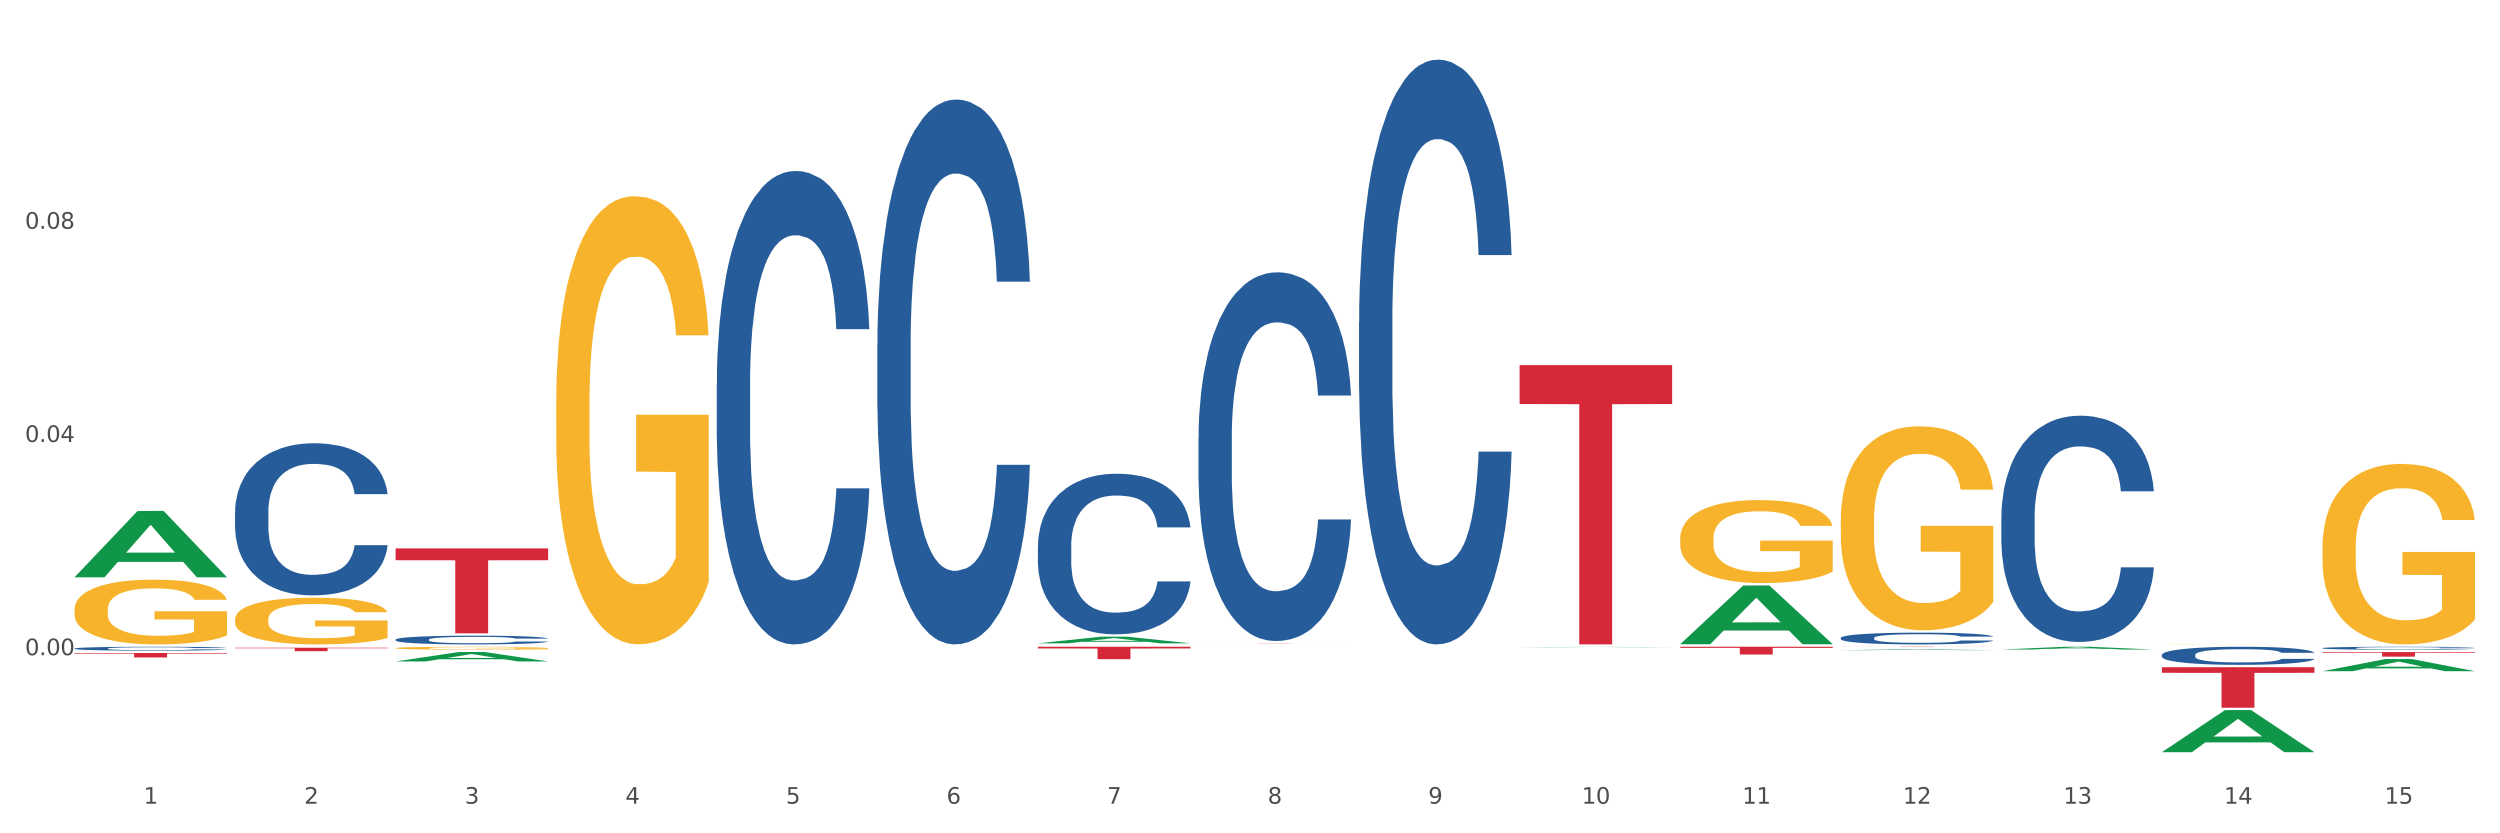 <?xml version="1.0" encoding="utf-8" standalone="no"?>
<!DOCTYPE svg PUBLIC "-//W3C//DTD SVG 1.1//EN"
  "http://www.w3.org/Graphics/SVG/1.1/DTD/svg11.dtd">
<svg xmlns:xlink="http://www.w3.org/1999/xlink" width="1080pt" height="360pt" viewBox="0 0 1080 360" xmlns="http://www.w3.org/2000/svg" version="1.1">
 <rect x="0" y="0" width="1080" height="360" fill="#333333" stroke="none"/>
 <defs>
  <style type="text/css">*{stroke-linejoin: round; stroke-linecap: butt}</style>
 </defs>
 <g id="figure_1">
  <g id="patch_1">
   <path d="M 0 360 
L 1080 360 
L 1080 0 
L 0 0 
z
" style="fill: #ffffff; stroke: #ffffff; stroke-linejoin: miter"/>
  </g>
  <g id="axes_1">
   <g id="matplotlib.axis_1">
    <g id="xtick_1">
     <g id="text_1">
      <!-- 1 -->
      <g style="fill: #4d4d4d" transform="translate(62.07 347.204) scale(0.096 -0.096)">
       <defs>
        <path id="DejaVuSans-31" d="M 794 531 
L 1825 531 
L 1825 4091 
L 703 3866 
L 703 4441 
L 1819 4666 
L 2450 4666 
L 2450 531 
L 3481 531 
L 3481 0 
L 794 0 
L 794 531 
z
" transform="scale(0.016)"/>
       </defs>
       <use xlink:href="#DejaVuSans-31"/>
      </g>
     </g>
    </g>
    <g id="xtick_2">
     <g id="text_2">
      <!-- 2 -->
      <g style="fill: #4d4d4d" transform="translate(131.436 347.204) scale(0.096 -0.096)">
       <defs>
        <path id="DejaVuSans-32" d="M 1228 531 
L 3431 531 
L 3431 0 
L 469 0 
L 469 531 
Q 828 903 1448 1529 
Q 2069 2156 2228 2338 
Q 2531 2678 2651 2914 
Q 2772 3150 2772 3378 
Q 2772 3750 2511 3984 
Q 2250 4219 1831 4219 
Q 1534 4219 1204 4116 
Q 875 4013 500 3803 
L 500 4441 
Q 881 4594 1212 4672 
Q 1544 4750 1819 4750 
Q 2544 4750 2975 4387 
Q 3406 4025 3406 3419 
Q 3406 3131 3298 2873 
Q 3191 2616 2906 2266 
Q 2828 2175 2409 1742 
Q 1991 1309 1228 531 
z
" transform="scale(0.016)"/>
       </defs>
       <use xlink:href="#DejaVuSans-32"/>
      </g>
     </g>
    </g>
    <g id="xtick_3">
     <g id="text_3">
      <!-- 3 -->
      <g style="fill: #4d4d4d" transform="translate(200.802 347.204) scale(0.096 -0.096)">
       <defs>
        <path id="DejaVuSans-33" d="M 2597 2516 
Q 3050 2419 3304 2112 
Q 3559 1806 3559 1356 
Q 3559 666 3084 287 
Q 2609 -91 1734 -91 
Q 1441 -91 1130 -33 
Q 819 25 488 141 
L 488 750 
Q 750 597 1062 519 
Q 1375 441 1716 441 
Q 2309 441 2620 675 
Q 2931 909 2931 1356 
Q 2931 1769 2642 2001 
Q 2353 2234 1838 2234 
L 1294 2234 
L 1294 2753 
L 1863 2753 
Q 2328 2753 2575 2939 
Q 2822 3125 2822 3475 
Q 2822 3834 2567 4026 
Q 2313 4219 1838 4219 
Q 1578 4219 1281 4162 
Q 984 4106 628 3988 
L 628 4550 
Q 988 4650 1302 4700 
Q 1616 4750 1894 4750 
Q 2613 4750 3031 4423 
Q 3450 4097 3450 3541 
Q 3450 3153 3228 2886 
Q 3006 2619 2597 2516 
z
" transform="scale(0.016)"/>
       </defs>
       <use xlink:href="#DejaVuSans-33"/>
      </g>
     </g>
    </g>
    <g id="xtick_4">
     <g id="text_4">
      <!-- 4 -->
      <g style="fill: #4d4d4d" transform="translate(270.169 347.204) scale(0.096 -0.096)">
       <defs>
        <path id="DejaVuSans-34" d="M 2419 4116 
L 825 1625 
L 2419 1625 
L 2419 4116 
z
M 2253 4666 
L 3047 4666 
L 3047 1625 
L 3713 1625 
L 3713 1100 
L 3047 1100 
L 3047 0 
L 2419 0 
L 2419 1100 
L 313 1100 
L 313 1709 
L 2253 4666 
z
" transform="scale(0.016)"/>
       </defs>
       <use xlink:href="#DejaVuSans-34"/>
      </g>
     </g>
    </g>
    <g id="xtick_5">
     <g id="text_5">
      <!-- 5 -->
      <g style="fill: #4d4d4d" transform="translate(339.535 347.204) scale(0.096 -0.096)">
       <defs>
        <path id="DejaVuSans-35" d="M 691 4666 
L 3169 4666 
L 3169 4134 
L 1269 4134 
L 1269 2991 
Q 1406 3038 1543 3061 
Q 1681 3084 1819 3084 
Q 2600 3084 3056 2656 
Q 3513 2228 3513 1497 
Q 3513 744 3044 326 
Q 2575 -91 1722 -91 
Q 1428 -91 1123 -41 
Q 819 9 494 109 
L 494 744 
Q 775 591 1075 516 
Q 1375 441 1709 441 
Q 2250 441 2565 725 
Q 2881 1009 2881 1497 
Q 2881 1984 2565 2268 
Q 2250 2553 1709 2553 
Q 1456 2553 1204 2497 
Q 953 2441 691 2322 
L 691 4666 
z
" transform="scale(0.016)"/>
       </defs>
       <use xlink:href="#DejaVuSans-35"/>
      </g>
     </g>
    </g>
    <g id="xtick_6">
     <g id="text_6">
      <!-- 6 -->
      <g style="fill: #4d4d4d" transform="translate(408.901 347.204) scale(0.096 -0.096)">
       <defs>
        <path id="DejaVuSans-36" d="M 2113 2584 
Q 1688 2584 1439 2293 
Q 1191 2003 1191 1497 
Q 1191 994 1439 701 
Q 1688 409 2113 409 
Q 2538 409 2786 701 
Q 3034 994 3034 1497 
Q 3034 2003 2786 2293 
Q 2538 2584 2113 2584 
z
M 3366 4563 
L 3366 3988 
Q 3128 4100 2886 4159 
Q 2644 4219 2406 4219 
Q 1781 4219 1451 3797 
Q 1122 3375 1075 2522 
Q 1259 2794 1537 2939 
Q 1816 3084 2150 3084 
Q 2853 3084 3261 2657 
Q 3669 2231 3669 1497 
Q 3669 778 3244 343 
Q 2819 -91 2113 -91 
Q 1303 -91 875 529 
Q 447 1150 447 2328 
Q 447 3434 972 4092 
Q 1497 4750 2381 4750 
Q 2619 4750 2861 4703 
Q 3103 4656 3366 4563 
z
" transform="scale(0.016)"/>
       </defs>
       <use xlink:href="#DejaVuSans-36"/>
      </g>
     </g>
    </g>
    <g id="xtick_7">
     <g id="text_7">
      <!-- 7 -->
      <g style="fill: #4d4d4d" transform="translate(478.267 347.204) scale(0.096 -0.096)">
       <defs>
        <path id="DejaVuSans-37" d="M 525 4666 
L 3525 4666 
L 3525 4397 
L 1831 0 
L 1172 0 
L 2766 4134 
L 525 4134 
L 525 4666 
z
" transform="scale(0.016)"/>
       </defs>
       <use xlink:href="#DejaVuSans-37"/>
      </g>
     </g>
    </g>
    <g id="xtick_8">
     <g id="text_8">
      <!-- 8 -->
      <g style="fill: #4d4d4d" transform="translate(547.634 347.204) scale(0.096 -0.096)">
       <defs>
        <path id="DejaVuSans-38" d="M 2034 2216 
Q 1584 2216 1326 1975 
Q 1069 1734 1069 1313 
Q 1069 891 1326 650 
Q 1584 409 2034 409 
Q 2484 409 2743 651 
Q 3003 894 3003 1313 
Q 3003 1734 2745 1975 
Q 2488 2216 2034 2216 
z
M 1403 2484 
Q 997 2584 770 2862 
Q 544 3141 544 3541 
Q 544 4100 942 4425 
Q 1341 4750 2034 4750 
Q 2731 4750 3128 4425 
Q 3525 4100 3525 3541 
Q 3525 3141 3298 2862 
Q 3072 2584 2669 2484 
Q 3125 2378 3379 2068 
Q 3634 1759 3634 1313 
Q 3634 634 3220 271 
Q 2806 -91 2034 -91 
Q 1263 -91 848 271 
Q 434 634 434 1313 
Q 434 1759 690 2068 
Q 947 2378 1403 2484 
z
M 1172 3481 
Q 1172 3119 1398 2916 
Q 1625 2713 2034 2713 
Q 2441 2713 2670 2916 
Q 2900 3119 2900 3481 
Q 2900 3844 2670 4047 
Q 2441 4250 2034 4250 
Q 1625 4250 1398 4047 
Q 1172 3844 1172 3481 
z
" transform="scale(0.016)"/>
       </defs>
       <use xlink:href="#DejaVuSans-38"/>
      </g>
     </g>
    </g>
    <g id="xtick_9">
     <g id="text_9">
      <!-- 9 -->
      <g style="fill: #4d4d4d" transform="translate(617 347.204) scale(0.096 -0.096)">
       <defs>
        <path id="DejaVuSans-39" d="M 703 97 
L 703 672 
Q 941 559 1184 500 
Q 1428 441 1663 441 
Q 2288 441 2617 861 
Q 2947 1281 2994 2138 
Q 2813 1869 2534 1725 
Q 2256 1581 1919 1581 
Q 1219 1581 811 2004 
Q 403 2428 403 3163 
Q 403 3881 828 4315 
Q 1253 4750 1959 4750 
Q 2769 4750 3195 4129 
Q 3622 3509 3622 2328 
Q 3622 1225 3098 567 
Q 2575 -91 1691 -91 
Q 1453 -91 1209 -44 
Q 966 3 703 97 
z
M 1959 2075 
Q 2384 2075 2632 2365 
Q 2881 2656 2881 3163 
Q 2881 3666 2632 3958 
Q 2384 4250 1959 4250 
Q 1534 4250 1286 3958 
Q 1038 3666 1038 3163 
Q 1038 2656 1286 2365 
Q 1534 2075 1959 2075 
z
" transform="scale(0.016)"/>
       </defs>
       <use xlink:href="#DejaVuSans-39"/>
      </g>
     </g>
    </g>
    <g id="xtick_10">
     <g id="text_10">
      <!-- 10 -->
      <g style="fill: #4d4d4d" transform="translate(683.312 347.204) scale(0.096 -0.096)">
       <defs>
        <path id="DejaVuSans-30" d="M 2034 4250 
Q 1547 4250 1301 3770 
Q 1056 3291 1056 2328 
Q 1056 1369 1301 889 
Q 1547 409 2034 409 
Q 2525 409 2770 889 
Q 3016 1369 3016 2328 
Q 3016 3291 2770 3770 
Q 2525 4250 2034 4250 
z
M 2034 4750 
Q 2819 4750 3233 4129 
Q 3647 3509 3647 2328 
Q 3647 1150 3233 529 
Q 2819 -91 2034 -91 
Q 1250 -91 836 529 
Q 422 1150 422 2328 
Q 422 3509 836 4129 
Q 1250 4750 2034 4750 
z
" transform="scale(0.016)"/>
       </defs>
       <use xlink:href="#DejaVuSans-31"/>
       <use xlink:href="#DejaVuSans-30" transform="translate(63.623 0)"/>
      </g>
     </g>
    </g>
    <g id="xtick_11">
     <g id="text_11">
      <!-- 11 -->
      <g style="fill: #4d4d4d" transform="translate(752.678 347.204) scale(0.096 -0.096)">
       <use xlink:href="#DejaVuSans-31"/>
       <use xlink:href="#DejaVuSans-31" transform="translate(63.623 0)"/>
      </g>
     </g>
    </g>
    <g id="xtick_12">
     <g id="text_12">
      <!-- 12 -->
      <g style="fill: #4d4d4d" transform="translate(822.044 347.204) scale(0.096 -0.096)">
       <use xlink:href="#DejaVuSans-31"/>
       <use xlink:href="#DejaVuSans-32" transform="translate(63.623 0)"/>
      </g>
     </g>
    </g>
    <g id="xtick_13">
     <g id="text_13">
      <!-- 13 -->
      <g style="fill: #4d4d4d" transform="translate(891.411 347.204) scale(0.096 -0.096)">
       <use xlink:href="#DejaVuSans-31"/>
       <use xlink:href="#DejaVuSans-33" transform="translate(63.623 0)"/>
      </g>
     </g>
    </g>
    <g id="xtick_14">
     <g id="text_14">
      <!-- 14 -->
      <g style="fill: #4d4d4d" transform="translate(960.777 347.204) scale(0.096 -0.096)">
       <use xlink:href="#DejaVuSans-31"/>
       <use xlink:href="#DejaVuSans-34" transform="translate(63.623 0)"/>
      </g>
     </g>
    </g>
    <g id="xtick_15">
     <g id="text_15">
      <!-- 15 -->
      <g style="fill: #4d4d4d" transform="translate(1030.143 347.204) scale(0.096 -0.096)">
       <use xlink:href="#DejaVuSans-31"/>
       <use xlink:href="#DejaVuSans-35" transform="translate(63.623 0)"/>
      </g>
     </g>
    </g>
    <g id="xtick_16"/>
    <g id="xtick_17"/>
    <g id="xtick_18"/>
    <g id="xtick_19"/>
    <g id="xtick_20"/>
    <g id="xtick_21"/>
    <g id="xtick_22"/>
    <g id="xtick_23"/>
    <g id="xtick_24"/>
    <g id="xtick_25"/>
    <g id="xtick_26"/>
    <g id="xtick_27"/>
    <g id="xtick_28"/>
    <g id="xtick_29"/>
   </g>
   <g id="matplotlib.axis_2">
    <g id="ytick_1">
     <g id="text_16">
      <!-- 0.00 -->
      <g style="fill: #4d4d4d" transform="translate(10.8 283.048) scale(0.096 -0.096)">
       <defs>
        <path id="DejaVuSans-2e" d="M 684 794 
L 1344 794 
L 1344 0 
L 684 0 
L 684 794 
z
" transform="scale(0.016)"/>
       </defs>
       <use xlink:href="#DejaVuSans-30"/>
       <use xlink:href="#DejaVuSans-2e" transform="translate(63.623 0)"/>
       <use xlink:href="#DejaVuSans-30" transform="translate(95.41 0)"/>
       <use xlink:href="#DejaVuSans-30" transform="translate(159.033 0)"/>
      </g>
     </g>
    </g>
    <g id="ytick_2">
     <g id="text_17">
      <!-- 0.04 -->
      <g style="fill: #4d4d4d" transform="translate(10.8 190.932) scale(0.096 -0.096)">
       <use xlink:href="#DejaVuSans-30"/>
       <use xlink:href="#DejaVuSans-2e" transform="translate(63.623 0)"/>
       <use xlink:href="#DejaVuSans-30" transform="translate(95.41 0)"/>
       <use xlink:href="#DejaVuSans-34" transform="translate(159.033 0)"/>
      </g>
     </g>
    </g>
    <g id="ytick_3">
     <g id="text_18">
      <!-- 0.08 -->
      <g style="fill: #4d4d4d" transform="translate(10.8 98.816) scale(0.096 -0.096)">
       <use xlink:href="#DejaVuSans-30"/>
       <use xlink:href="#DejaVuSans-2e" transform="translate(63.623 0)"/>
       <use xlink:href="#DejaVuSans-30" transform="translate(95.41 0)"/>
       <use xlink:href="#DejaVuSans-38" transform="translate(159.033 0)"/>
      </g>
     </g>
    </g>
    <g id="ytick_4"/>
    <g id="ytick_5"/>
    <g id="ytick_6"/>
    <g id="ytick_7"/>
   </g>
   <g id="PolyCollection_1">
    <path d="M 32.175 249.348 
L 32.243 249.321 
L 59.417 220.751 
L 70.695 220.724 
L 98.073 249.402 
L 85.029 249.402 
L 79.119 242.724 
L 51.061 242.724 
L 50.857 242.832 
L 45.151 249.402 
L 32.175 249.402 
L 32.175 249.348 
L 54.594 238.739 
L 75.586 238.712 
L 65.192 226.837 
L 65.056 226.783 
L 64.92 226.864 
L 54.526 238.712 
L 54.594 238.739 
L 32.175 249.348 
z
" clip-path="url(#p4ac1ede72f)" style="fill: #109648"/>
    <path d="M 795.203 279.401 
L 861.101 279.401 
L 861.101 279.418 
L 835.179 279.418 
L 835.179 279.522 
L 820.969 279.522 
L 820.969 279.418 
L 795.203 279.418 
L 795.203 279.401 
L 795.203 279.401 
z
" clip-path="url(#p4ac1ede72f)" style="fill: #d62839"/>
    <path d="M 725.837 279.401 
L 791.735 279.401 
L 791.735 279.869 
L 765.813 279.872 
L 765.813 282.767 
L 751.603 282.767 
L 751.603 279.872 
L 725.837 279.869 
L 725.837 279.404 
L 725.837 279.401 
z
" clip-path="url(#p4ac1ede72f)" style="fill: #d62839"/>
    <path d="M 656.471 157.748 
L 722.369 157.748 
L 722.369 174.513 
L 696.447 174.626 
L 696.447 278.386 
L 682.237 278.386 
L 682.237 174.626 
L 656.471 174.513 
L 656.471 157.862 
L 656.471 157.748 
z
" clip-path="url(#p4ac1ede72f)" style="fill: #d62839"/>
    <path d="M 517.739 277.945 
L 583.636 277.945 
L 583.636 277.955 
L 557.715 277.955 
L 557.715 278.02 
L 543.504 278.02 
L 543.504 277.955 
L 517.739 277.955 
L 517.739 277.945 
L 517.739 277.945 
z
" clip-path="url(#p4ac1ede72f)" style="fill: #d62839"/>
    <path d="M 448.372 279.401 
L 514.27 279.401 
L 514.27 280.149 
L 488.348 280.154 
L 488.348 284.783 
L 474.138 284.783 
L 474.138 280.154 
L 448.372 280.149 
L 448.372 279.406 
L 448.372 279.401 
z
" clip-path="url(#p4ac1ede72f)" style="fill: #d62839"/>
    <path d="M 170.907 236.921 
L 236.805 236.921 
L 236.805 242.018 
L 210.883 242.052 
L 210.883 273.595 
L 196.673 273.595 
L 196.673 242.052 
L 170.907 242.018 
L 170.907 236.956 
L 170.907 236.921 
z
" clip-path="url(#p4ac1ede72f)" style="fill: #d62839"/>
    <path d="M 101.541 279.834 
L 167.439 279.834 
L 167.439 280.038 
L 141.517 280.04 
L 141.517 281.307 
L 127.307 281.307 
L 127.307 280.04 
L 101.541 280.038 
L 101.541 279.835 
L 101.541 279.834 
z
" clip-path="url(#p4ac1ede72f)" style="fill: #d62839"/>
    <path d="M 32.175 282.1 
L 98.073 282.1 
L 98.073 282.366 
L 72.151 282.367 
L 72.151 284.011 
L 57.941 284.011 
L 57.941 282.367 
L 32.175 282.366 
L 32.175 282.102 
L 32.175 282.1 
z
" clip-path="url(#p4ac1ede72f)" style="fill: #d62839"/>
    <path d="M 32.175 280.158 
L 32.253 280.156 
L 32.253 280.113 
L 32.487 280.055 
L 33.343 279.947 
L 34.434 279.866 
L 36.303 279.77 
L 37.316 279.73 
L 38.64 279.686 
L 41.366 279.613 
L 44.482 279.552 
L 46.663 279.518 
L 48.299 279.496 
L 51.96 279.458 
L 54.063 279.441 
L 56.244 279.427 
L 58.114 279.418 
L 61.229 279.407 
L 63.722 279.402 
L 66.604 279.401 
L 69.019 279.402 
L 72.212 279.409 
L 76.886 279.427 
L 78.677 279.438 
L 81.092 279.456 
L 83.585 279.481 
L 85.61 279.506 
L 87.947 279.541 
L 90.361 279.587 
L 92.698 279.646 
L 94.334 279.699 
L 95.658 279.756 
L 96.827 279.826 
L 97.683 279.901 
L 98.073 279.964 
L 83.818 279.964 
L 83.429 279.907 
L 82.65 279.846 
L 81.871 279.804 
L 81.014 279.77 
L 79.69 279.732 
L 78.522 279.707 
L 76.574 279.678 
L 74.783 279.659 
L 73.303 279.649 
L 71.511 279.639 
L 67.694 279.63 
L 64.968 279.63 
L 63.255 279.633 
L 61.151 279.641 
L 59.36 279.652 
L 57.257 279.67 
L 55.621 279.69 
L 53.985 279.716 
L 53.05 279.735 
L 51.648 279.769 
L 50.714 279.796 
L 49.467 279.844 
L 48.766 279.878 
L 47.52 279.966 
L 46.975 280.03 
L 46.741 280.075 
L 46.585 280.124 
L 46.585 280.364 
L 47.053 280.472 
L 47.442 280.518 
L 48.065 280.57 
L 49.234 280.638 
L 50.947 280.704 
L 52.739 280.752 
L 54.219 280.781 
L 55.621 280.802 
L 57.023 280.819 
L 58.737 280.835 
L 60.139 280.844 
L 62.242 280.853 
L 64.734 280.858 
L 66.682 280.858 
L 70.654 280.85 
L 72.446 280.842 
L 74.16 280.832 
L 76.029 280.815 
L 77.509 280.796 
L 78.366 280.782 
L 79.768 280.753 
L 80.858 280.722 
L 81.793 280.687 
L 82.416 280.656 
L 83.117 280.61 
L 83.663 280.558 
L 83.818 280.53 
L 98.073 280.53 
L 97.761 280.586 
L 97.216 280.639 
L 96.126 280.712 
L 95.269 280.753 
L 93.945 280.804 
L 92.542 280.847 
L 90.595 280.895 
L 88.804 280.93 
L 86.934 280.961 
L 84.909 280.989 
L 81.248 281.027 
L 79.924 281.038 
L 77.12 281.056 
L 74.939 281.067 
L 71.745 281.078 
L 68.473 281.084 
L 65.046 281.086 
L 62.008 281.083 
L 58.659 281.073 
L 56.556 281.064 
L 54.219 281.05 
L 51.493 281.029 
L 48.922 281.003 
L 46.507 280.972 
L 44.248 280.936 
L 42.145 280.896 
L 39.419 280.83 
L 37.394 280.766 
L 35.914 280.706 
L 34.901 280.655 
L 33.889 280.59 
L 33.343 280.546 
L 32.487 280.438 
L 32.175 280.338 
L 32.175 280.158 
z
" clip-path="url(#p4ac1ede72f)" style="fill: #255c99"/>
    <path d="M 101.541 221.014 
L 101.619 220.954 
L 101.619 219.274 
L 101.853 216.993 
L 102.71 212.792 
L 103.8 209.611 
L 105.67 205.89 
L 106.682 204.329 
L 108.006 202.589 
L 110.733 199.768 
L 113.848 197.367 
L 116.029 196.047 
L 117.665 195.207 
L 121.326 193.706 
L 123.429 193.046 
L 125.61 192.506 
L 127.48 192.146 
L 130.595 191.725 
L 133.088 191.545 
L 135.97 191.485 
L 138.385 191.545 
L 141.578 191.786 
L 146.252 192.506 
L 148.044 192.926 
L 150.458 193.646 
L 152.951 194.606 
L 154.976 195.567 
L 157.313 196.947 
L 159.728 198.748 
L 162.064 201.028 
L 163.7 203.129 
L 165.024 205.349 
L 166.193 208.05 
L 167.05 210.991 
L 167.439 213.452 
L 153.185 213.452 
L 152.795 211.231 
L 152.016 208.831 
L 151.237 207.21 
L 150.38 205.89 
L 149.056 204.389 
L 147.888 203.429 
L 145.941 202.289 
L 144.149 201.568 
L 142.669 201.148 
L 140.877 200.788 
L 137.061 200.428 
L 134.334 200.428 
L 132.621 200.548 
L 130.518 200.848 
L 128.726 201.268 
L 126.623 201.988 
L 124.987 202.769 
L 123.351 203.789 
L 122.417 204.509 
L 121.015 205.83 
L 120.08 206.91 
L 118.834 208.77 
L 118.133 210.091 
L 116.886 213.512 
L 116.341 216.033 
L 116.107 217.773 
L 115.952 219.694 
L 115.952 229.056 
L 116.419 233.258 
L 116.808 235.058 
L 117.431 237.099 
L 118.6 239.74 
L 120.314 242.32 
L 122.105 244.181 
L 123.585 245.321 
L 124.987 246.161 
L 126.389 246.822 
L 128.103 247.422 
L 129.505 247.782 
L 131.608 248.142 
L 134.101 248.322 
L 136.048 248.322 
L 140.021 248.022 
L 141.812 247.722 
L 143.526 247.302 
L 145.395 246.642 
L 146.875 245.921 
L 147.732 245.381 
L 149.134 244.241 
L 150.225 243.041 
L 151.159 241.66 
L 151.783 240.46 
L 152.484 238.659 
L 153.029 236.619 
L 153.185 235.538 
L 167.439 235.538 
L 167.128 237.699 
L 166.582 239.8 
L 165.492 242.62 
L 164.635 244.241 
L 163.311 246.221 
L 161.909 247.902 
L 159.961 249.763 
L 158.17 251.143 
L 156.3 252.343 
L 154.275 253.424 
L 150.614 254.924 
L 149.29 255.344 
L 146.486 256.064 
L 144.305 256.485 
L 141.111 256.905 
L 137.84 257.145 
L 134.412 257.205 
L 131.374 257.085 
L 128.025 256.725 
L 125.922 256.364 
L 123.585 255.824 
L 120.859 254.984 
L 118.288 253.964 
L 115.874 252.763 
L 113.615 251.383 
L 111.512 249.823 
L 108.785 247.242 
L 106.76 244.721 
L 105.28 242.38 
L 104.267 240.4 
L 103.255 237.879 
L 102.71 236.139 
L 101.853 231.937 
L 101.541 228.036 
L 101.541 221.014 
z
" clip-path="url(#p4ac1ede72f)" style="fill: #255c99"/>
    <path d="M 170.907 276.307 
L 170.985 276.303 
L 170.985 276.207 
L 171.219 276.076 
L 172.076 275.834 
L 173.166 275.651 
L 175.036 275.438 
L 176.048 275.348 
L 177.373 275.248 
L 180.099 275.086 
L 183.215 274.948 
L 185.396 274.872 
L 187.031 274.824 
L 190.692 274.738 
L 192.796 274.7 
L 194.977 274.669 
L 196.846 274.648 
L 199.962 274.624 
L 202.454 274.613 
L 205.336 274.61 
L 207.751 274.613 
L 210.945 274.627 
L 215.618 274.669 
L 217.41 274.693 
L 219.825 274.734 
L 222.317 274.789 
L 224.342 274.845 
L 226.679 274.924 
L 229.094 275.027 
L 231.431 275.158 
L 233.066 275.279 
L 234.391 275.407 
L 235.559 275.562 
L 236.416 275.731 
L 236.805 275.872 
L 222.551 275.872 
L 222.161 275.745 
L 221.382 275.607 
L 220.604 275.514 
L 219.747 275.438 
L 218.422 275.351 
L 217.254 275.296 
L 215.307 275.231 
L 213.515 275.189 
L 212.035 275.165 
L 210.244 275.145 
L 206.427 275.124 
L 203.701 275.124 
L 201.987 275.131 
L 199.884 275.148 
L 198.092 275.172 
L 195.989 275.214 
L 194.353 275.258 
L 192.718 275.317 
L 191.783 275.358 
L 190.381 275.434 
L 189.446 275.496 
L 188.2 275.603 
L 187.499 275.679 
L 186.252 275.876 
L 185.707 276.021 
L 185.474 276.121 
L 185.318 276.231 
L 185.318 276.769 
L 185.785 277.01 
L 186.175 277.114 
L 186.798 277.231 
L 187.966 277.383 
L 189.68 277.531 
L 191.471 277.638 
L 192.951 277.703 
L 194.353 277.752 
L 195.755 277.79 
L 197.469 277.824 
L 198.871 277.845 
L 200.974 277.866 
L 203.467 277.876 
L 205.414 277.876 
L 209.387 277.859 
L 211.178 277.841 
L 212.892 277.817 
L 214.761 277.779 
L 216.241 277.738 
L 217.098 277.707 
L 218.5 277.641 
L 219.591 277.572 
L 220.526 277.493 
L 221.149 277.424 
L 221.85 277.321 
L 222.395 277.203 
L 222.551 277.141 
L 236.805 277.141 
L 236.494 277.265 
L 235.949 277.386 
L 234.858 277.548 
L 234.001 277.641 
L 232.677 277.755 
L 231.275 277.852 
L 229.328 277.959 
L 227.536 278.038 
L 225.667 278.107 
L 223.641 278.169 
L 219.98 278.255 
L 218.656 278.279 
L 215.852 278.321 
L 213.671 278.345 
L 210.477 278.369 
L 207.206 278.383 
L 203.779 278.386 
L 200.741 278.379 
L 197.391 278.359 
L 195.288 278.338 
L 192.951 278.307 
L 190.225 278.259 
L 187.655 278.2 
L 185.24 278.131 
L 182.981 278.052 
L 180.878 277.962 
L 178.152 277.814 
L 176.126 277.669 
L 174.646 277.534 
L 173.634 277.421 
L 172.621 277.276 
L 172.076 277.176 
L 171.219 276.934 
L 170.907 276.71 
L 170.907 276.307 
z
" clip-path="url(#p4ac1ede72f)" style="fill: #255c99"/>
    <path d="M 32.175 263.341 
L 32.253 263.316 
L 32.253 262.396 
L 32.408 261.604 
L 33.186 259.689 
L 34.353 258.105 
L 35.209 257.262 
L 36.065 256.572 
L 37.076 255.883 
L 38.321 255.168 
L 40.578 254.12 
L 41.978 253.584 
L 43.69 253.022 
L 46.802 252.205 
L 49.058 251.745 
L 51.392 251.362 
L 55.204 250.902 
L 57.694 250.698 
L 60.339 250.544 
L 63.529 250.442 
L 65.941 250.417 
L 71.231 250.493 
L 75.744 250.723 
L 77.922 250.902 
L 80.723 251.208 
L 82.201 251.413 
L 84.613 251.821 
L 87.103 252.358 
L 88.815 252.818 
L 91.382 253.686 
L 93.327 254.555 
L 95.116 255.627 
L 96.05 256.368 
L 96.75 257.058 
L 97.373 257.85 
L 97.995 259.101 
L 83.991 259.101 
L 83.446 258.207 
L 82.59 257.364 
L 81.346 256.547 
L 80.256 256.036 
L 78.389 255.397 
L 76.677 254.989 
L 74.888 254.682 
L 72.71 254.427 
L 70.998 254.299 
L 68.586 254.197 
L 63.84 254.222 
L 60.65 254.427 
L 58.472 254.682 
L 57.071 254.912 
L 55.827 255.168 
L 54.426 255.525 
L 52.792 256.062 
L 51.625 256.547 
L 50.458 257.16 
L 49.525 257.773 
L 48.669 258.488 
L 47.969 259.254 
L 47.424 260.046 
L 46.957 261.017 
L 46.568 262.626 
L 46.568 266.126 
L 46.724 266.917 
L 47.113 267.965 
L 47.58 268.757 
L 48.358 269.702 
L 49.058 270.34 
L 50.381 271.26 
L 51.859 272.026 
L 53.026 272.511 
L 54.193 272.92 
L 56.216 273.482 
L 58.472 273.942 
L 60.417 274.223 
L 63.062 274.478 
L 64.852 274.58 
L 66.408 274.631 
L 70.22 274.631 
L 72.943 274.555 
L 75.977 274.376 
L 78.311 274.146 
L 80.256 273.865 
L 82.435 273.405 
L 83.835 272.971 
L 83.835 267.633 
L 66.719 267.607 
L 66.719 264.057 
L 98.073 264.057 
L 98.073 274.478 
L 96.75 275.015 
L 95.272 275.5 
L 93.716 275.934 
L 91.382 276.471 
L 88.581 276.981 
L 86.091 277.339 
L 83.446 277.646 
L 80.334 277.927 
L 76.288 278.182 
L 73.799 278.284 
L 70.687 278.361 
L 67.03 278.386 
L 63.84 278.335 
L 60.728 278.208 
L 57.461 277.978 
L 54.271 277.646 
L 51.859 277.314 
L 49.447 276.905 
L 46.879 276.368 
L 44.857 275.858 
L 43.301 275.398 
L 41.589 274.81 
L 39.722 274.044 
L 38.321 273.354 
L 37.076 272.639 
L 35.754 271.72 
L 34.82 270.928 
L 33.887 269.932 
L 33.342 269.191 
L 32.72 268.041 
L 32.253 266.432 
L 32.175 263.341 
z
" clip-path="url(#p4ac1ede72f)" style="fill: #f7b32b"/>
    <path d="M 379.006 148.765 
L 379.084 148.55 
L 379.084 142.531 
L 379.318 134.362 
L 380.175 119.315 
L 381.265 107.922 
L 383.134 94.595 
L 384.147 89.006 
L 385.471 82.772 
L 388.198 72.669 
L 391.313 64.07 
L 393.494 59.341 
L 395.13 56.332 
L 398.791 50.958 
L 400.894 48.593 
L 403.075 46.658 
L 404.945 45.369 
L 408.06 43.864 
L 410.553 43.219 
L 413.435 43.004 
L 415.85 43.219 
L 419.043 44.079 
L 423.717 46.658 
L 425.509 48.163 
L 427.923 50.743 
L 430.416 54.182 
L 432.441 57.621 
L 434.778 62.566 
L 437.193 69.014 
L 439.529 77.183 
L 441.165 84.707 
L 442.489 92.66 
L 443.658 102.333 
L 444.515 112.866 
L 444.904 121.68 
L 430.65 121.68 
L 430.26 113.726 
L 429.481 105.128 
L 428.702 99.324 
L 427.845 94.595 
L 426.521 89.221 
L 425.353 85.781 
L 423.405 81.697 
L 421.614 79.118 
L 420.134 77.613 
L 418.342 76.323 
L 414.526 75.033 
L 411.799 75.033 
L 410.086 75.463 
L 407.982 76.538 
L 406.191 78.043 
L 404.088 80.622 
L 402.452 83.417 
L 400.816 87.071 
L 399.882 89.651 
L 398.479 94.38 
L 397.545 98.249 
L 396.298 104.913 
L 395.597 109.642 
L 394.351 121.895 
L 393.806 130.923 
L 393.572 137.157 
L 393.416 144.036 
L 393.416 177.57 
L 393.884 192.617 
L 394.273 199.066 
L 394.896 206.374 
L 396.065 215.833 
L 397.778 225.076 
L 399.57 231.74 
L 401.05 235.824 
L 402.452 238.834 
L 403.854 241.198 
L 405.568 243.348 
L 406.97 244.637 
L 409.073 245.927 
L 411.566 246.572 
L 413.513 246.572 
L 417.485 245.497 
L 419.277 244.422 
L 420.991 242.918 
L 422.86 240.553 
L 424.34 237.974 
L 425.197 236.039 
L 426.599 231.955 
L 427.69 227.656 
L 428.624 222.711 
L 429.247 218.412 
L 429.948 211.963 
L 430.494 204.655 
L 430.65 200.785 
L 444.904 200.785 
L 444.592 208.524 
L 444.047 216.048 
L 442.957 226.151 
L 442.1 231.955 
L 440.776 239.048 
L 439.374 245.067 
L 437.426 251.731 
L 435.635 256.675 
L 433.765 260.974 
L 431.74 264.844 
L 428.079 270.218 
L 426.755 271.723 
L 423.951 274.302 
L 421.77 275.807 
L 418.576 277.312 
L 415.304 278.171 
L 411.877 278.386 
L 408.839 277.956 
L 405.49 276.667 
L 403.387 275.377 
L 401.05 273.442 
L 398.324 270.433 
L 395.753 266.778 
L 393.339 262.479 
L 391.08 257.535 
L 388.976 251.946 
L 386.25 242.703 
L 384.225 233.674 
L 382.745 225.291 
L 381.732 218.197 
L 380.72 209.169 
L 380.175 202.935 
L 379.318 187.888 
L 379.006 173.915 
L 379.006 148.765 
z
" clip-path="url(#p4ac1ede72f)" style="fill: #255c99"/>
    <path d="M 448.372 235.824 
L 448.45 235.76 
L 448.45 233.986 
L 448.684 231.578 
L 449.541 227.143 
L 450.631 223.785 
L 452.501 219.856 
L 453.513 218.209 
L 454.837 216.371 
L 457.564 213.393 
L 460.679 210.859 
L 462.861 209.465 
L 464.496 208.578 
L 468.157 206.994 
L 470.26 206.297 
L 472.441 205.726 
L 474.311 205.346 
L 477.427 204.903 
L 479.919 204.712 
L 482.801 204.649 
L 485.216 204.712 
L 488.41 204.966 
L 493.083 205.726 
L 494.875 206.17 
L 497.289 206.93 
L 499.782 207.944 
L 501.807 208.958 
L 504.144 210.415 
L 506.559 212.316 
L 508.896 214.724 
L 510.531 216.942 
L 511.856 219.286 
L 513.024 222.137 
L 513.881 225.242 
L 514.27 227.84 
L 500.016 227.84 
L 499.626 225.496 
L 498.847 222.961 
L 498.068 221.25 
L 497.212 219.856 
L 495.887 218.272 
L 494.719 217.258 
L 492.772 216.054 
L 490.98 215.294 
L 489.5 214.851 
L 487.709 214.47 
L 483.892 214.09 
L 481.165 214.09 
L 479.452 214.217 
L 477.349 214.534 
L 475.557 214.977 
L 473.454 215.738 
L 471.818 216.561 
L 470.183 217.639 
L 469.248 218.399 
L 467.846 219.793 
L 466.911 220.933 
L 465.665 222.898 
L 464.964 224.292 
L 463.717 227.903 
L 463.172 230.565 
L 462.938 232.402 
L 462.783 234.43 
L 462.783 244.315 
L 463.25 248.75 
L 463.639 250.651 
L 464.263 252.805 
L 465.431 255.593 
L 467.145 258.318 
L 468.936 260.282 
L 470.416 261.486 
L 471.818 262.373 
L 473.22 263.07 
L 474.934 263.704 
L 476.336 264.084 
L 478.439 264.464 
L 480.932 264.654 
L 482.879 264.654 
L 486.852 264.337 
L 488.643 264.021 
L 490.357 263.577 
L 492.226 262.88 
L 493.706 262.12 
L 494.563 261.549 
L 495.965 260.345 
L 497.056 259.078 
L 497.99 257.621 
L 498.614 256.354 
L 499.315 254.453 
L 499.86 252.298 
L 500.016 251.158 
L 514.27 251.158 
L 513.959 253.439 
L 513.413 255.657 
L 512.323 258.635 
L 511.466 260.345 
L 510.142 262.436 
L 508.74 264.211 
L 506.792 266.175 
L 505.001 267.632 
L 503.131 268.899 
L 501.106 270.04 
L 497.445 271.624 
L 496.121 272.068 
L 493.317 272.828 
L 491.136 273.272 
L 487.942 273.715 
L 484.671 273.969 
L 481.243 274.032 
L 478.206 273.905 
L 474.856 273.525 
L 472.753 273.145 
L 470.416 272.575 
L 467.69 271.687 
L 465.119 270.61 
L 462.705 269.343 
L 460.446 267.886 
L 458.343 266.238 
L 455.616 263.514 
L 453.591 260.852 
L 452.111 258.381 
L 451.099 256.29 
L 450.086 253.629 
L 449.541 251.791 
L 448.684 247.356 
L 448.372 243.237 
L 448.372 235.824 
z
" clip-path="url(#p4ac1ede72f)" style="fill: #255c99"/>
    <path d="M 517.739 189.212 
L 517.816 189.067 
L 517.816 184.994 
L 518.05 179.466 
L 518.907 169.283 
L 519.997 161.573 
L 521.867 152.554 
L 522.88 148.772 
L 524.204 144.553 
L 526.93 137.716 
L 530.046 131.898 
L 532.227 128.697 
L 533.863 126.661 
L 537.523 123.024 
L 539.627 121.424 
L 541.808 120.115 
L 543.677 119.242 
L 546.793 118.224 
L 549.285 117.787 
L 552.167 117.642 
L 554.582 117.787 
L 557.776 118.369 
L 562.449 120.115 
L 564.241 121.133 
L 566.656 122.879 
L 569.148 125.206 
L 571.173 127.534 
L 573.51 130.879 
L 575.925 135.243 
L 578.262 140.771 
L 579.898 145.863 
L 581.222 151.245 
L 582.39 157.791 
L 583.247 164.919 
L 583.636 170.883 
L 569.382 170.883 
L 568.992 165.501 
L 568.214 159.682 
L 567.435 155.755 
L 566.578 152.554 
L 565.254 148.917 
L 564.085 146.59 
L 562.138 143.826 
L 560.346 142.08 
L 558.866 141.062 
L 557.075 140.189 
L 553.258 139.317 
L 550.532 139.317 
L 548.818 139.607 
L 546.715 140.335 
L 544.923 141.353 
L 542.82 143.099 
L 541.184 144.99 
L 539.549 147.463 
L 538.614 149.208 
L 537.212 152.409 
L 536.277 155.027 
L 535.031 159.537 
L 534.33 162.737 
L 533.084 171.029 
L 532.538 177.138 
L 532.305 181.357 
L 532.149 186.012 
L 532.149 208.705 
L 532.616 218.888 
L 533.006 223.252 
L 533.629 228.198 
L 534.797 234.599 
L 536.511 240.854 
L 538.302 245.363 
L 539.782 248.127 
L 541.184 250.164 
L 542.587 251.764 
L 544.3 253.219 
L 545.702 254.091 
L 547.805 254.964 
L 550.298 255.401 
L 552.245 255.401 
L 556.218 254.673 
L 558.009 253.946 
L 559.723 252.928 
L 561.593 251.327 
L 563.073 249.582 
L 563.929 248.273 
L 565.331 245.509 
L 566.422 242.599 
L 567.357 239.254 
L 567.98 236.344 
L 568.681 231.98 
L 569.226 227.034 
L 569.382 224.416 
L 583.636 224.416 
L 583.325 229.653 
L 582.78 234.744 
L 581.689 241.581 
L 580.832 245.509 
L 579.508 250.309 
L 578.106 254.382 
L 576.159 258.892 
L 574.367 262.238 
L 572.498 265.147 
L 570.472 267.765 
L 566.811 271.402 
L 565.487 272.42 
L 562.683 274.166 
L 560.502 275.184 
L 557.308 276.203 
L 554.037 276.785 
L 550.61 276.93 
L 547.572 276.639 
L 544.222 275.766 
L 542.119 274.893 
L 539.782 273.584 
L 537.056 271.548 
L 534.486 269.075 
L 532.071 266.165 
L 529.812 262.82 
L 527.709 259.037 
L 524.983 252.782 
L 522.957 246.672 
L 521.477 240.999 
L 520.465 236.199 
L 519.452 230.089 
L 518.907 225.87 
L 518.05 215.688 
L 517.739 206.232 
L 517.739 189.212 
z
" clip-path="url(#p4ac1ede72f)" style="fill: #255c99"/>
    <path d="M 587.105 139.269 
L 587.183 139.038 
L 587.183 132.578 
L 587.416 123.811 
L 588.273 107.661 
L 589.364 95.434 
L 591.233 81.13 
L 592.246 75.131 
L 593.57 68.441 
L 596.296 57.597 
L 599.412 48.369 
L 601.593 43.293 
L 603.229 40.063 
L 606.89 34.296 
L 608.993 31.758 
L 611.174 29.682 
L 613.043 28.297 
L 616.159 26.682 
L 618.652 25.99 
L 621.534 25.759 
L 623.948 25.99 
L 627.142 26.913 
L 631.816 29.682 
L 633.607 31.297 
L 636.022 34.065 
L 638.514 37.756 
L 640.54 41.448 
L 642.877 46.754 
L 645.291 53.675 
L 647.628 62.442 
L 649.264 70.517 
L 650.588 79.053 
L 651.756 89.435 
L 652.613 100.74 
L 653.003 110.199 
L 638.748 110.199 
L 638.359 101.663 
L 637.58 92.435 
L 636.801 86.205 
L 635.944 81.13 
L 634.62 75.362 
L 633.451 71.671 
L 631.504 67.287 
L 629.713 64.519 
L 628.233 62.904 
L 626.441 61.519 
L 622.624 60.135 
L 619.898 60.135 
L 618.184 60.597 
L 616.081 61.75 
L 614.29 63.365 
L 612.186 66.134 
L 610.551 69.133 
L 608.915 73.055 
L 607.98 75.823 
L 606.578 80.899 
L 605.643 85.052 
L 604.397 92.204 
L 603.696 97.279 
L 602.45 110.43 
L 601.905 120.12 
L 601.671 126.81 
L 601.515 134.193 
L 601.515 170.184 
L 601.982 186.333 
L 602.372 193.255 
L 602.995 201.099 
L 604.163 211.25 
L 605.877 221.17 
L 607.669 228.322 
L 609.149 232.706 
L 610.551 235.936 
L 611.953 238.474 
L 613.666 240.781 
L 615.069 242.165 
L 617.172 243.549 
L 619.664 244.241 
L 621.612 244.241 
L 625.584 243.088 
L 627.376 241.934 
L 629.089 240.319 
L 630.959 237.781 
L 632.439 235.013 
L 633.296 232.937 
L 634.698 228.553 
L 635.788 223.939 
L 636.723 218.633 
L 637.346 214.018 
L 638.047 207.097 
L 638.592 199.253 
L 638.748 195.1 
L 653.003 195.1 
L 652.691 203.406 
L 652.146 211.481 
L 651.055 222.324 
L 650.199 228.553 
L 648.874 236.166 
L 647.472 242.626 
L 645.525 249.778 
L 643.733 255.085 
L 641.864 259.699 
L 639.839 263.852 
L 636.178 269.619 
L 634.853 271.234 
L 632.049 274.003 
L 629.868 275.618 
L 626.675 277.233 
L 623.403 278.156 
L 619.976 278.386 
L 616.938 277.925 
L 613.589 276.541 
L 611.485 275.156 
L 609.149 273.08 
L 606.422 269.85 
L 603.852 265.928 
L 601.437 261.314 
L 599.178 256.008 
L 597.075 250.009 
L 594.349 240.089 
L 592.324 230.399 
L 590.844 221.401 
L 589.831 213.788 
L 588.818 204.098 
L 588.273 197.407 
L 587.416 181.258 
L 587.105 166.262 
L 587.105 139.269 
z
" clip-path="url(#p4ac1ede72f)" style="fill: #255c99"/>
    <path d="M 795.203 275.586 
L 795.281 275.581 
L 795.281 275.451 
L 795.515 275.275 
L 796.372 274.949 
L 797.462 274.703 
L 799.332 274.415 
L 800.344 274.295 
L 801.669 274.16 
L 804.395 273.942 
L 807.511 273.756 
L 809.692 273.654 
L 811.327 273.589 
L 814.988 273.472 
L 817.092 273.421 
L 819.273 273.38 
L 821.142 273.352 
L 824.258 273.319 
L 826.75 273.305 
L 829.632 273.301 
L 832.047 273.305 
L 835.241 273.324 
L 839.914 273.38 
L 841.706 273.412 
L 844.121 273.468 
L 846.613 273.542 
L 848.638 273.616 
L 850.975 273.723 
L 853.39 273.863 
L 855.727 274.039 
L 857.362 274.202 
L 858.687 274.374 
L 859.855 274.583 
L 860.712 274.81 
L 861.101 275.001 
L 846.847 275.001 
L 846.457 274.829 
L 845.678 274.643 
L 844.899 274.517 
L 844.043 274.415 
L 842.718 274.299 
L 841.55 274.225 
L 839.603 274.137 
L 837.811 274.081 
L 836.331 274.048 
L 834.54 274.021 
L 830.723 273.993 
L 827.997 273.993 
L 826.283 274.002 
L 824.18 274.025 
L 822.388 274.058 
L 820.285 274.113 
L 818.649 274.174 
L 817.014 274.253 
L 816.079 274.308 
L 814.677 274.411 
L 813.742 274.494 
L 812.496 274.638 
L 811.795 274.74 
L 810.548 275.005 
L 810.003 275.2 
L 809.77 275.335 
L 809.614 275.484 
L 809.614 276.208 
L 810.081 276.533 
L 810.471 276.673 
L 811.094 276.83 
L 812.262 277.035 
L 813.976 277.234 
L 815.767 277.378 
L 817.247 277.467 
L 818.649 277.532 
L 820.051 277.583 
L 821.765 277.629 
L 823.167 277.657 
L 825.27 277.685 
L 827.763 277.699 
L 829.71 277.699 
L 833.683 277.676 
L 835.474 277.652 
L 837.188 277.62 
L 839.057 277.569 
L 840.537 277.513 
L 841.394 277.471 
L 842.796 277.383 
L 843.887 277.29 
L 844.822 277.183 
L 845.445 277.091 
L 846.146 276.951 
L 846.691 276.793 
L 846.847 276.71 
L 861.101 276.71 
L 860.79 276.877 
L 860.245 277.039 
L 859.154 277.258 
L 858.297 277.383 
L 856.973 277.536 
L 855.571 277.666 
L 853.624 277.81 
L 851.832 277.917 
L 849.963 278.01 
L 847.937 278.094 
L 844.276 278.21 
L 842.952 278.242 
L 840.148 278.298 
L 837.967 278.331 
L 834.773 278.363 
L 831.502 278.382 
L 828.074 278.386 
L 825.037 278.377 
L 821.687 278.349 
L 819.584 278.321 
L 817.247 278.28 
L 814.521 278.214 
L 811.951 278.136 
L 809.536 278.043 
L 807.277 277.936 
L 805.174 277.815 
L 802.448 277.615 
L 800.422 277.42 
L 798.942 277.239 
L 797.93 277.086 
L 796.917 276.891 
L 796.372 276.756 
L 795.515 276.431 
L 795.203 276.129 
L 795.203 275.586 
z
" clip-path="url(#p4ac1ede72f)" style="fill: #255c99"/>
    <path d="M 864.57 223.497 
L 864.648 223.408 
L 864.648 220.908 
L 864.881 217.516 
L 865.738 211.266 
L 866.829 206.535 
L 868.698 201 
L 869.711 198.679 
L 871.035 196.09 
L 873.761 191.894 
L 876.877 188.323 
L 879.058 186.359 
L 880.694 185.109 
L 884.355 182.877 
L 886.458 181.895 
L 888.639 181.092 
L 890.508 180.556 
L 893.624 179.931 
L 896.117 179.663 
L 898.999 179.574 
L 901.413 179.663 
L 904.607 180.02 
L 909.281 181.092 
L 911.072 181.716 
L 913.487 182.788 
L 915.979 184.216 
L 918.005 185.645 
L 920.341 187.698 
L 922.756 190.376 
L 925.093 193.769 
L 926.729 196.893 
L 928.053 200.196 
L 929.221 204.214 
L 930.078 208.588 
L 930.468 212.248 
L 916.213 212.248 
L 915.824 208.945 
L 915.045 205.374 
L 914.266 202.964 
L 913.409 201 
L 912.085 198.768 
L 910.916 197.339 
L 908.969 195.643 
L 907.177 194.572 
L 905.697 193.947 
L 903.906 193.411 
L 900.089 192.876 
L 897.363 192.876 
L 895.649 193.054 
L 893.546 193.501 
L 891.754 194.126 
L 889.651 195.197 
L 888.016 196.357 
L 886.38 197.875 
L 885.445 198.946 
L 884.043 200.91 
L 883.108 202.517 
L 881.862 205.285 
L 881.161 207.249 
L 879.915 212.338 
L 879.369 216.087 
L 879.136 218.676 
L 878.98 221.533 
L 878.98 235.46 
L 879.447 241.709 
L 879.837 244.387 
L 880.46 247.422 
L 881.628 251.351 
L 883.342 255.189 
L 885.134 257.957 
L 886.614 259.653 
L 888.016 260.903 
L 889.418 261.885 
L 891.131 262.778 
L 892.533 263.313 
L 894.637 263.849 
L 897.129 264.117 
L 899.076 264.117 
L 903.049 263.67 
L 904.841 263.224 
L 906.554 262.599 
L 908.424 261.617 
L 909.904 260.546 
L 910.76 259.742 
L 912.163 258.046 
L 913.253 256.261 
L 914.188 254.207 
L 914.811 252.422 
L 915.512 249.744 
L 916.057 246.708 
L 916.213 245.101 
L 930.468 245.101 
L 930.156 248.315 
L 929.611 251.44 
L 928.52 255.636 
L 927.663 258.046 
L 926.339 260.992 
L 924.937 263.492 
L 922.99 266.259 
L 921.198 268.313 
L 919.329 270.098 
L 917.304 271.705 
L 913.643 273.937 
L 912.318 274.562 
L 909.514 275.633 
L 907.333 276.258 
L 904.14 276.883 
L 900.868 277.24 
L 897.441 277.329 
L 894.403 277.151 
L 891.053 276.615 
L 888.95 276.08 
L 886.614 275.276 
L 883.887 274.026 
L 881.317 272.509 
L 878.902 270.723 
L 876.643 268.67 
L 874.54 266.349 
L 871.814 262.51 
L 869.789 258.76 
L 868.309 255.279 
L 867.296 252.333 
L 866.283 248.583 
L 865.738 245.994 
L 864.881 239.745 
L 864.57 233.942 
L 864.57 223.497 
z
" clip-path="url(#p4ac1ede72f)" style="fill: #255c99"/>
    <path d="M 933.936 282.911 
L 934.014 282.904 
L 934.014 282.704 
L 934.247 282.433 
L 935.104 281.933 
L 936.195 281.555 
L 938.064 281.113 
L 939.077 280.928 
L 940.401 280.721 
L 943.127 280.385 
L 946.243 280.1 
L 948.424 279.943 
L 950.06 279.843 
L 953.721 279.665 
L 955.824 279.586 
L 958.005 279.522 
L 959.874 279.479 
L 962.99 279.429 
L 965.483 279.408 
L 968.365 279.401 
L 970.779 279.408 
L 973.973 279.437 
L 978.647 279.522 
L 980.438 279.572 
L 982.853 279.658 
L 985.346 279.772 
L 987.371 279.886 
L 989.708 280.05 
L 992.122 280.264 
L 994.459 280.535 
L 996.095 280.785 
L 997.419 281.049 
L 998.587 281.37 
L 999.444 281.719 
L 999.834 282.012 
L 985.579 282.012 
L 985.19 281.748 
L 984.411 281.463 
L 983.632 281.27 
L 982.775 281.113 
L 981.451 280.935 
L 980.283 280.821 
L 978.335 280.685 
L 976.544 280.599 
L 975.064 280.549 
L 973.272 280.507 
L 969.455 280.464 
L 966.729 280.464 
L 965.015 280.478 
L 962.912 280.514 
L 961.121 280.564 
L 959.018 280.649 
L 957.382 280.742 
L 955.746 280.863 
L 954.811 280.949 
L 953.409 281.106 
L 952.475 281.234 
L 951.228 281.455 
L 950.527 281.612 
L 949.281 282.019 
L 948.736 282.319 
L 948.502 282.525 
L 948.346 282.754 
L 948.346 283.867 
L 948.814 284.366 
L 949.203 284.58 
L 949.826 284.823 
L 950.995 285.136 
L 952.708 285.443 
L 954.5 285.664 
L 955.98 285.8 
L 957.382 285.9 
L 958.784 285.978 
L 960.498 286.05 
L 961.9 286.092 
L 964.003 286.135 
L 966.495 286.157 
L 968.443 286.157 
L 972.415 286.121 
L 974.207 286.085 
L 975.92 286.035 
L 977.79 285.957 
L 979.27 285.871 
L 980.127 285.807 
L 981.529 285.671 
L 982.619 285.529 
L 983.554 285.365 
L 984.177 285.222 
L 984.878 285.008 
L 985.423 284.765 
L 985.579 284.637 
L 999.834 284.637 
L 999.522 284.894 
L 998.977 285.144 
L 997.886 285.479 
L 997.03 285.671 
L 995.705 285.907 
L 994.303 286.107 
L 992.356 286.328 
L 990.564 286.492 
L 988.695 286.634 
L 986.67 286.763 
L 983.009 286.941 
L 981.685 286.991 
L 978.88 287.077 
L 976.699 287.127 
L 973.506 287.177 
L 970.234 287.205 
L 966.807 287.212 
L 963.769 287.198 
L 960.42 287.155 
L 958.317 287.112 
L 955.98 287.048 
L 953.253 286.948 
L 950.683 286.827 
L 948.268 286.684 
L 946.009 286.52 
L 943.906 286.335 
L 941.18 286.028 
L 939.155 285.729 
L 937.675 285.45 
L 936.662 285.215 
L 935.65 284.915 
L 935.104 284.708 
L 934.247 284.209 
L 933.936 283.745 
L 933.936 282.911 
z
" clip-path="url(#p4ac1ede72f)" style="fill: #255c99"/>
    <path d="M 1003.302 279.975 
L 1003.38 279.974 
L 1003.38 279.941 
L 1003.614 279.897 
L 1004.47 279.815 
L 1005.561 279.753 
L 1007.43 279.681 
L 1008.443 279.651 
L 1009.767 279.617 
L 1012.494 279.562 
L 1015.609 279.515 
L 1017.79 279.49 
L 1019.426 279.473 
L 1023.087 279.444 
L 1025.19 279.431 
L 1027.371 279.421 
L 1029.241 279.414 
L 1032.356 279.406 
L 1034.849 279.402 
L 1037.731 279.401 
L 1040.146 279.402 
L 1043.339 279.407 
L 1048.013 279.421 
L 1049.805 279.429 
L 1052.219 279.443 
L 1054.712 279.462 
L 1056.737 279.48 
L 1059.074 279.507 
L 1061.489 279.542 
L 1063.825 279.586 
L 1065.461 279.627 
L 1066.785 279.67 
L 1067.954 279.723 
L 1068.811 279.78 
L 1069.2 279.828 
L 1054.945 279.828 
L 1054.556 279.785 
L 1053.777 279.738 
L 1052.998 279.707 
L 1052.141 279.681 
L 1050.817 279.652 
L 1049.649 279.633 
L 1047.701 279.611 
L 1045.91 279.597 
L 1044.43 279.589 
L 1042.638 279.582 
L 1038.822 279.575 
L 1036.095 279.575 
L 1034.382 279.577 
L 1032.278 279.583 
L 1030.487 279.591 
L 1028.384 279.605 
L 1026.748 279.62 
L 1025.112 279.64 
L 1024.178 279.654 
L 1022.775 279.68 
L 1021.841 279.701 
L 1020.594 279.737 
L 1019.893 279.763 
L 1018.647 279.829 
L 1018.102 279.878 
L 1017.868 279.912 
L 1017.712 279.949 
L 1017.712 280.131 
L 1018.18 280.213 
L 1018.569 280.248 
L 1019.192 280.288 
L 1020.361 280.339 
L 1022.074 280.389 
L 1023.866 280.425 
L 1025.346 280.448 
L 1026.748 280.464 
L 1028.15 280.477 
L 1029.864 280.488 
L 1031.266 280.495 
L 1033.369 280.502 
L 1035.862 280.506 
L 1037.809 280.506 
L 1041.781 280.5 
L 1043.573 280.494 
L 1045.287 280.486 
L 1047.156 280.473 
L 1048.636 280.459 
L 1049.493 280.449 
L 1050.895 280.427 
L 1051.986 280.403 
L 1052.92 280.376 
L 1053.543 280.353 
L 1054.244 280.318 
L 1054.79 280.278 
L 1054.945 280.257 
L 1069.2 280.257 
L 1068.888 280.299 
L 1068.343 280.34 
L 1067.253 280.395 
L 1066.396 280.427 
L 1065.072 280.465 
L 1063.67 280.498 
L 1061.722 280.534 
L 1059.931 280.561 
L 1058.061 280.584 
L 1056.036 280.605 
L 1052.375 280.634 
L 1051.051 280.642 
L 1048.247 280.656 
L 1046.066 280.665 
L 1042.872 280.673 
L 1039.6 280.677 
L 1036.173 280.679 
L 1033.135 280.676 
L 1029.786 280.669 
L 1027.683 280.662 
L 1025.346 280.652 
L 1022.62 280.635 
L 1020.049 280.616 
L 1017.634 280.592 
L 1015.376 280.565 
L 1013.272 280.535 
L 1010.546 280.485 
L 1008.521 280.436 
L 1007.041 280.39 
L 1006.028 280.352 
L 1005.016 280.303 
L 1004.47 280.269 
L 1003.614 280.187 
L 1003.302 280.112 
L 1003.302 279.975 
z
" clip-path="url(#p4ac1ede72f)" style="fill: #255c99"/>
    <path d="M 1003.302 236.448 
L 1003.38 236.377 
L 1003.38 233.814 
L 1003.535 231.607 
L 1004.314 226.266 
L 1005.481 221.852 
L 1006.336 219.502 
L 1007.192 217.58 
L 1008.204 215.657 
L 1009.448 213.664 
L 1011.705 210.744 
L 1013.105 209.249 
L 1014.817 207.683 
L 1017.929 205.404 
L 1020.185 204.123 
L 1022.519 203.055 
L 1026.331 201.773 
L 1028.821 201.203 
L 1031.466 200.776 
L 1034.656 200.491 
L 1037.068 200.42 
L 1042.358 200.634 
L 1046.871 201.275 
L 1049.049 201.773 
L 1051.85 202.627 
L 1053.328 203.197 
L 1055.74 204.336 
L 1058.23 205.831 
L 1059.942 207.113 
L 1062.509 209.534 
L 1064.454 211.955 
L 1066.244 214.945 
L 1067.177 217.01 
L 1067.877 218.933 
L 1068.5 221.14 
L 1069.122 224.629 
L 1055.118 224.629 
L 1054.573 222.137 
L 1053.717 219.787 
L 1052.473 217.509 
L 1051.383 216.085 
L 1049.516 214.304 
L 1047.805 213.165 
L 1046.015 212.311 
L 1043.837 211.599 
L 1042.125 211.243 
L 1039.713 210.958 
L 1034.967 211.029 
L 1031.777 211.599 
L 1029.599 212.311 
L 1028.199 212.952 
L 1026.954 213.664 
L 1025.553 214.661 
L 1023.919 216.156 
L 1022.752 217.509 
L 1021.585 219.217 
L 1020.652 220.926 
L 1019.796 222.92 
L 1019.096 225.056 
L 1018.551 227.263 
L 1018.084 229.969 
L 1017.695 234.455 
L 1017.695 244.209 
L 1017.851 246.417 
L 1018.24 249.336 
L 1018.707 251.543 
L 1019.485 254.178 
L 1020.185 255.958 
L 1021.508 258.521 
L 1022.986 260.657 
L 1024.153 262.01 
L 1025.32 263.149 
L 1027.343 264.716 
L 1029.599 265.997 
L 1031.544 266.78 
L 1034.189 267.492 
L 1035.979 267.777 
L 1037.535 267.92 
L 1041.347 267.92 
L 1044.07 267.706 
L 1047.104 267.208 
L 1049.438 266.567 
L 1051.383 265.784 
L 1053.562 264.502 
L 1054.962 263.291 
L 1054.962 248.41 
L 1037.846 248.339 
L 1037.846 238.442 
L 1069.2 238.442 
L 1069.2 267.492 
L 1067.877 268.988 
L 1066.399 270.34 
L 1064.843 271.551 
L 1062.509 273.046 
L 1059.708 274.47 
L 1057.219 275.467 
L 1054.573 276.321 
L 1051.461 277.105 
L 1047.416 277.817 
L 1044.926 278.102 
L 1041.814 278.315 
L 1038.157 278.386 
L 1034.967 278.244 
L 1031.855 277.888 
L 1028.588 277.247 
L 1025.398 276.321 
L 1022.986 275.396 
L 1020.574 274.257 
L 1018.007 272.761 
L 1015.984 271.337 
L 1014.428 270.056 
L 1012.716 268.418 
L 1010.849 266.282 
L 1009.448 264.36 
L 1008.204 262.366 
L 1006.881 259.803 
L 1005.947 257.595 
L 1005.014 254.818 
L 1004.469 252.754 
L 1003.847 249.55 
L 1003.38 245.064 
L 1003.302 236.448 
z
" clip-path="url(#p4ac1ede72f)" style="fill: #f7b32b"/>
    <path d="M 933.936 278.344 
L 934.014 278.344 
L 934.014 278.341 
L 934.169 278.339 
L 934.947 278.334 
L 936.114 278.329 
L 936.97 278.327 
L 937.826 278.325 
L 938.837 278.323 
L 940.082 278.321 
L 942.338 278.318 
L 943.739 278.317 
L 945.45 278.315 
L 948.563 278.313 
L 950.819 278.311 
L 953.153 278.31 
L 956.965 278.309 
L 959.455 278.308 
L 962.1 278.308 
L 965.29 278.308 
L 967.702 278.308 
L 972.992 278.308 
L 977.505 278.309 
L 979.683 278.309 
L 982.484 278.31 
L 983.962 278.31 
L 986.374 278.312 
L 988.864 278.313 
L 990.575 278.314 
L 993.143 278.317 
L 995.088 278.319 
L 996.877 278.322 
L 997.811 278.324 
L 998.511 278.326 
L 999.134 278.329 
L 999.756 278.332 
L 985.752 278.332 
L 985.207 278.33 
L 984.351 278.327 
L 983.106 278.325 
L 982.017 278.323 
L 980.15 278.322 
L 978.438 278.321 
L 976.649 278.32 
L 974.47 278.319 
L 972.759 278.319 
L 970.347 278.318 
L 965.601 278.318 
L 962.411 278.319 
L 960.233 278.32 
L 958.832 278.32 
L 957.588 278.321 
L 956.187 278.322 
L 954.553 278.324 
L 953.386 278.325 
L 952.219 278.327 
L 951.286 278.328 
L 950.43 278.33 
L 949.73 278.333 
L 949.185 278.335 
L 948.718 278.337 
L 948.329 278.342 
L 948.329 278.352 
L 948.485 278.354 
L 948.874 278.357 
L 949.341 278.359 
L 950.119 278.362 
L 950.819 278.364 
L 952.141 278.366 
L 953.62 278.368 
L 954.787 278.37 
L 955.954 278.371 
L 957.977 278.373 
L 960.233 278.374 
L 962.178 278.375 
L 964.823 278.375 
L 966.613 278.376 
L 968.169 278.376 
L 971.981 278.376 
L 974.704 278.376 
L 977.738 278.375 
L 980.072 278.374 
L 982.017 278.374 
L 984.196 278.372 
L 985.596 278.371 
L 985.596 278.356 
L 968.48 278.356 
L 968.48 278.346 
L 999.834 278.346 
L 999.834 278.375 
L 998.511 278.377 
L 997.033 278.378 
L 995.477 278.379 
L 993.143 278.381 
L 990.342 278.382 
L 987.852 278.383 
L 985.207 278.384 
L 982.095 278.385 
L 978.049 278.386 
L 975.56 278.386 
L 972.448 278.386 
L 968.791 278.386 
L 965.601 278.386 
L 962.489 278.386 
L 959.221 278.385 
L 956.032 278.384 
L 953.62 278.383 
L 951.208 278.382 
L 948.64 278.381 
L 946.618 278.379 
L 945.061 278.378 
L 943.35 278.376 
L 941.483 278.374 
L 940.082 278.372 
L 938.837 278.37 
L 937.515 278.368 
L 936.581 278.365 
L 935.648 278.363 
L 935.103 278.36 
L 934.48 278.357 
L 934.014 278.353 
L 933.936 278.344 
z
" clip-path="url(#p4ac1ede72f)" style="fill: #f7b32b"/>
    <path d="M 795.203 224.884 
L 795.281 224.804 
L 795.281 221.906 
L 795.437 219.412 
L 796.215 213.376 
L 797.382 208.386 
L 798.238 205.73 
L 799.094 203.557 
L 800.105 201.384 
L 801.35 199.131 
L 803.606 195.831 
L 805.006 194.141 
L 806.718 192.371 
L 809.83 189.796 
L 812.086 188.347 
L 814.42 187.14 
L 818.233 185.691 
L 820.722 185.047 
L 823.368 184.564 
L 826.557 184.243 
L 828.969 184.162 
L 834.26 184.403 
L 838.772 185.128 
L 840.951 185.691 
L 843.752 186.657 
L 845.23 187.301 
L 847.642 188.588 
L 850.131 190.278 
L 851.843 191.727 
L 854.41 194.463 
L 856.355 197.2 
L 858.145 200.58 
L 859.078 202.914 
L 859.779 205.086 
L 860.401 207.581 
L 861.024 211.525 
L 847.019 211.525 
L 846.475 208.708 
L 845.619 206.052 
L 844.374 203.477 
L 843.285 201.867 
L 841.418 199.855 
L 839.706 198.568 
L 837.916 197.602 
L 835.738 196.797 
L 834.026 196.395 
L 831.615 196.073 
L 826.869 196.153 
L 823.679 196.797 
L 821.5 197.602 
L 820.1 198.326 
L 818.855 199.131 
L 817.455 200.258 
L 815.821 201.948 
L 814.654 203.477 
L 813.487 205.408 
L 812.553 207.34 
L 811.697 209.593 
L 810.997 212.008 
L 810.453 214.502 
L 809.986 217.561 
L 809.597 222.631 
L 809.597 233.656 
L 809.752 236.151 
L 810.141 239.451 
L 810.608 241.946 
L 811.386 244.923 
L 812.086 246.935 
L 813.409 249.833 
L 814.887 252.247 
L 816.054 253.776 
L 817.221 255.064 
L 819.244 256.834 
L 821.5 258.283 
L 823.445 259.168 
L 826.091 259.973 
L 827.88 260.295 
L 829.436 260.456 
L 833.248 260.456 
L 835.971 260.214 
L 839.006 259.651 
L 841.34 258.927 
L 843.285 258.041 
L 845.463 256.593 
L 846.864 255.225 
L 846.864 238.405 
L 829.747 238.324 
L 829.747 227.138 
L 861.101 227.138 
L 861.101 259.973 
L 859.779 261.663 
L 858.3 263.192 
L 856.744 264.56 
L 854.41 266.25 
L 851.61 267.86 
L 849.12 268.986 
L 846.475 269.952 
L 843.363 270.837 
L 839.317 271.642 
L 836.827 271.964 
L 833.715 272.206 
L 830.059 272.286 
L 826.869 272.125 
L 823.757 271.723 
L 820.489 270.998 
L 817.299 269.952 
L 814.887 268.906 
L 812.475 267.618 
L 809.908 265.928 
L 807.885 264.319 
L 806.329 262.87 
L 804.617 261.019 
L 802.75 258.605 
L 801.35 256.432 
L 800.105 254.178 
L 798.782 251.281 
L 797.849 248.786 
L 796.915 245.648 
L 796.37 243.314 
L 795.748 239.692 
L 795.281 234.622 
L 795.203 224.884 
z
" clip-path="url(#p4ac1ede72f)" style="fill: #f7b32b"/>
    <path d="M 725.837 232.612 
L 725.915 232.579 
L 725.915 231.4 
L 726.071 230.385 
L 726.849 227.929 
L 728.016 225.899 
L 728.871 224.818 
L 729.727 223.934 
L 730.739 223.049 
L 731.984 222.133 
L 734.24 220.79 
L 735.64 220.102 
L 737.352 219.382 
L 740.464 218.334 
L 742.72 217.744 
L 745.054 217.253 
L 748.866 216.664 
L 751.356 216.402 
L 754.001 216.205 
L 757.191 216.074 
L 759.603 216.041 
L 764.894 216.14 
L 769.406 216.434 
L 771.585 216.664 
L 774.385 217.057 
L 775.864 217.319 
L 778.275 217.843 
L 780.765 218.53 
L 782.477 219.12 
L 785.044 220.233 
L 786.989 221.347 
L 788.779 222.722 
L 789.712 223.672 
L 790.412 224.556 
L 791.035 225.571 
L 791.657 227.176 
L 777.653 227.176 
L 777.108 226.03 
L 776.253 224.949 
L 775.008 223.901 
L 773.919 223.246 
L 772.051 222.427 
L 770.34 221.903 
L 768.55 221.51 
L 766.372 221.183 
L 764.66 221.019 
L 762.248 220.888 
L 757.502 220.921 
L 754.313 221.183 
L 752.134 221.51 
L 750.734 221.805 
L 749.489 222.133 
L 748.088 222.591 
L 746.455 223.279 
L 745.288 223.901 
L 744.121 224.687 
L 743.187 225.473 
L 742.331 226.39 
L 741.631 227.372 
L 741.086 228.387 
L 740.62 229.632 
L 740.23 231.695 
L 740.23 236.181 
L 740.386 237.197 
L 740.775 238.539 
L 741.242 239.554 
L 742.02 240.766 
L 742.72 241.585 
L 744.043 242.764 
L 745.521 243.746 
L 746.688 244.368 
L 747.855 244.892 
L 749.878 245.613 
L 752.134 246.202 
L 754.079 246.562 
L 756.724 246.89 
L 758.514 247.021 
L 760.07 247.086 
L 763.882 247.086 
L 766.605 246.988 
L 769.639 246.759 
L 771.974 246.464 
L 773.919 246.104 
L 776.097 245.515 
L 777.497 244.958 
L 777.497 238.114 
L 760.381 238.081 
L 760.381 233.529 
L 791.735 233.529 
L 791.735 246.89 
L 790.412 247.578 
L 788.934 248.2 
L 787.378 248.757 
L 785.044 249.444 
L 782.243 250.099 
L 779.754 250.558 
L 777.108 250.951 
L 773.996 251.311 
L 769.951 251.638 
L 767.461 251.769 
L 764.349 251.868 
L 760.692 251.9 
L 757.502 251.835 
L 754.39 251.671 
L 751.123 251.376 
L 747.933 250.951 
L 745.521 250.525 
L 743.109 250.001 
L 740.542 249.313 
L 738.519 248.658 
L 736.963 248.069 
L 735.251 247.316 
L 733.384 246.333 
L 731.984 245.449 
L 730.739 244.532 
L 729.416 243.353 
L 728.482 242.338 
L 727.549 241.061 
L 727.004 240.111 
L 726.382 238.637 
L 725.915 236.574 
L 725.837 232.612 
z
" clip-path="url(#p4ac1ede72f)" style="fill: #f7b32b"/>
    <path d="M 240.274 174.207 
L 240.351 174.03 
L 240.351 167.665 
L 240.507 162.184 
L 241.285 148.924 
L 242.452 137.962 
L 243.308 132.127 
L 244.164 127.354 
L 245.175 122.58 
L 246.42 117.629 
L 248.676 110.38 
L 250.077 106.668 
L 251.788 102.778 
L 254.9 97.12 
L 257.157 93.938 
L 259.491 91.286 
L 263.303 88.103 
L 265.793 86.689 
L 268.438 85.628 
L 271.628 84.921 
L 274.04 84.744 
L 279.33 85.274 
L 283.843 86.865 
L 286.021 88.103 
L 288.822 90.225 
L 290.3 91.639 
L 292.712 94.468 
L 295.202 98.181 
L 296.913 101.363 
L 299.481 107.375 
L 301.426 113.386 
L 303.215 120.812 
L 304.149 125.939 
L 304.849 130.713 
L 305.471 136.194 
L 306.094 144.857 
L 292.089 144.857 
L 291.545 138.669 
L 290.689 132.835 
L 289.444 127.177 
L 288.355 123.641 
L 286.488 119.221 
L 284.776 116.392 
L 282.987 114.27 
L 280.808 112.502 
L 279.097 111.618 
L 276.685 110.911 
L 271.939 111.088 
L 268.749 112.502 
L 266.571 114.27 
L 265.17 115.861 
L 263.925 117.629 
L 262.525 120.105 
L 260.891 123.818 
L 259.724 127.177 
L 258.557 131.42 
L 257.623 135.663 
L 256.768 140.614 
L 256.067 145.918 
L 255.523 151.399 
L 255.056 158.118 
L 254.667 169.256 
L 254.667 193.478 
L 254.823 198.959 
L 255.212 206.208 
L 255.678 211.689 
L 256.456 218.231 
L 257.157 222.651 
L 258.479 229.016 
L 259.957 234.32 
L 261.124 237.68 
L 262.291 240.508 
L 264.314 244.398 
L 266.571 247.581 
L 268.516 249.525 
L 271.161 251.293 
L 272.95 252.001 
L 274.506 252.354 
L 278.319 252.354 
L 281.042 251.824 
L 284.076 250.586 
L 286.41 248.995 
L 288.355 247.05 
L 290.533 243.868 
L 291.934 240.862 
L 291.934 203.91 
L 274.818 203.733 
L 274.818 179.157 
L 306.172 179.157 
L 306.172 251.293 
L 304.849 255.006 
L 303.371 258.366 
L 301.815 261.371 
L 299.481 265.084 
L 296.68 268.62 
L 294.19 271.096 
L 291.545 273.217 
L 288.433 275.162 
L 284.387 276.93 
L 281.897 277.637 
L 278.785 278.168 
L 275.129 278.345 
L 271.939 277.991 
L 268.827 277.107 
L 265.559 275.516 
L 262.369 273.217 
L 259.957 270.919 
L 257.546 268.09 
L 254.978 264.377 
L 252.955 260.841 
L 251.399 257.658 
L 249.688 253.592 
L 247.82 248.288 
L 246.42 243.514 
L 245.175 238.564 
L 243.853 232.199 
L 242.919 226.718 
L 241.985 219.822 
L 241.441 214.695 
L 240.818 206.739 
L 240.351 195.6 
L 240.274 174.207 
z
" clip-path="url(#p4ac1ede72f)" style="fill: #f7b32b"/>
    <path d="M 170.907 279.983 
L 170.985 279.982 
L 170.985 279.941 
L 171.141 279.905 
L 171.919 279.819 
L 173.086 279.747 
L 173.942 279.709 
L 174.798 279.678 
L 175.809 279.647 
L 177.054 279.615 
L 179.31 279.568 
L 180.71 279.544 
L 182.422 279.518 
L 185.534 279.481 
L 187.79 279.461 
L 190.124 279.443 
L 193.937 279.423 
L 196.426 279.414 
L 199.072 279.407 
L 202.261 279.402 
L 204.673 279.401 
L 209.964 279.404 
L 214.476 279.415 
L 216.655 279.423 
L 219.456 279.437 
L 220.934 279.446 
L 223.346 279.464 
L 225.835 279.488 
L 227.547 279.509 
L 230.114 279.548 
L 232.059 279.587 
L 233.849 279.636 
L 234.783 279.669 
L 235.483 279.7 
L 236.105 279.736 
L 236.728 279.792 
L 222.723 279.792 
L 222.179 279.752 
L 221.323 279.714 
L 220.078 279.677 
L 218.989 279.654 
L 217.122 279.625 
L 215.41 279.607 
L 213.62 279.593 
L 211.442 279.582 
L 209.73 279.576 
L 207.319 279.571 
L 202.573 279.572 
L 199.383 279.582 
L 197.204 279.593 
L 195.804 279.604 
L 194.559 279.615 
L 193.159 279.631 
L 191.525 279.655 
L 190.358 279.677 
L 189.191 279.705 
L 188.257 279.732 
L 187.401 279.765 
L 186.701 279.799 
L 186.157 279.835 
L 185.69 279.879 
L 185.301 279.951 
L 185.301 280.109 
L 185.456 280.145 
L 185.845 280.192 
L 186.312 280.228 
L 187.09 280.27 
L 187.79 280.299 
L 189.113 280.34 
L 190.591 280.375 
L 191.758 280.397 
L 192.925 280.415 
L 194.948 280.441 
L 197.204 280.461 
L 199.149 280.474 
L 201.795 280.485 
L 203.584 280.49 
L 205.14 280.492 
L 208.952 280.492 
L 211.675 280.489 
L 214.71 280.481 
L 217.044 280.47 
L 218.989 280.458 
L 221.167 280.437 
L 222.568 280.418 
L 222.568 280.177 
L 205.451 280.176 
L 205.451 280.016 
L 236.805 280.016 
L 236.805 280.485 
L 235.483 280.51 
L 234.004 280.532 
L 232.448 280.551 
L 230.114 280.575 
L 227.314 280.598 
L 224.824 280.614 
L 222.179 280.628 
L 219.067 280.641 
L 215.021 280.652 
L 212.531 280.657 
L 209.419 280.66 
L 205.763 280.662 
L 202.573 280.659 
L 199.461 280.654 
L 196.193 280.643 
L 193.003 280.628 
L 190.591 280.613 
L 188.179 280.595 
L 185.612 280.571 
L 183.589 280.548 
L 182.033 280.527 
L 180.321 280.5 
L 178.454 280.466 
L 177.054 280.435 
L 175.809 280.403 
L 174.486 280.361 
L 173.553 280.325 
L 172.619 280.281 
L 172.074 280.247 
L 171.452 280.195 
L 170.985 280.123 
L 170.907 279.983 
z
" clip-path="url(#p4ac1ede72f)" style="fill: #f7b32b"/>
    <path d="M 101.541 267.538 
L 101.619 267.52 
L 101.619 266.857 
L 101.775 266.286 
L 102.553 264.905 
L 103.72 263.763 
L 104.575 263.155 
L 105.431 262.658 
L 106.443 262.161 
L 107.688 261.645 
L 109.944 260.89 
L 111.344 260.503 
L 113.056 260.098 
L 116.168 259.509 
L 118.424 259.177 
L 120.758 258.901 
L 124.57 258.569 
L 127.06 258.422 
L 129.705 258.311 
L 132.895 258.238 
L 135.307 258.219 
L 140.598 258.275 
L 145.11 258.44 
L 147.289 258.569 
L 150.089 258.79 
L 151.568 258.938 
L 153.979 259.232 
L 156.469 259.619 
L 158.181 259.951 
L 160.748 260.577 
L 162.693 261.203 
L 164.483 261.976 
L 165.416 262.511 
L 166.117 263.008 
L 166.739 263.579 
L 167.361 264.481 
L 153.357 264.481 
L 152.812 263.837 
L 151.957 263.229 
L 150.712 262.639 
L 149.623 262.271 
L 147.755 261.811 
L 146.044 261.516 
L 144.254 261.295 
L 142.076 261.111 
L 140.364 261.019 
L 137.952 260.945 
L 133.206 260.963 
L 130.017 261.111 
L 127.838 261.295 
L 126.438 261.461 
L 125.193 261.645 
L 123.792 261.903 
L 122.159 262.29 
L 120.992 262.639 
L 119.825 263.081 
L 118.891 263.523 
L 118.035 264.039 
L 117.335 264.592 
L 116.79 265.163 
L 116.324 265.863 
L 115.935 267.023 
L 115.935 269.546 
L 116.09 270.117 
L 116.479 270.872 
L 116.946 271.443 
L 117.724 272.124 
L 118.424 272.585 
L 119.747 273.248 
L 121.225 273.8 
L 122.392 274.15 
L 123.559 274.445 
L 125.582 274.85 
L 127.838 275.182 
L 129.783 275.384 
L 132.428 275.568 
L 134.218 275.642 
L 135.774 275.679 
L 139.586 275.679 
L 142.309 275.624 
L 145.343 275.495 
L 147.678 275.329 
L 149.623 275.126 
L 151.801 274.795 
L 153.201 274.482 
L 153.201 270.633 
L 136.085 270.614 
L 136.085 268.054 
L 167.439 268.054 
L 167.439 275.568 
L 166.117 275.955 
L 164.638 276.305 
L 163.082 276.618 
L 160.748 277.005 
L 157.947 277.373 
L 155.458 277.631 
L 152.812 277.852 
L 149.7 278.055 
L 145.655 278.239 
L 143.165 278.313 
L 140.053 278.368 
L 136.396 278.386 
L 133.206 278.349 
L 130.094 278.257 
L 126.827 278.092 
L 123.637 277.852 
L 121.225 277.613 
L 118.813 277.318 
L 116.246 276.931 
L 114.223 276.563 
L 112.667 276.231 
L 110.955 275.808 
L 109.088 275.255 
L 107.688 274.758 
L 106.443 274.242 
L 105.12 273.579 
L 104.186 273.008 
L 103.253 272.29 
L 102.708 271.756 
L 102.086 270.927 
L 101.619 269.767 
L 101.541 267.538 
z
" clip-path="url(#p4ac1ede72f)" style="fill: #f7b32b"/>
    <path d="M 933.936 288.227 
L 999.834 288.227 
L 999.834 290.66 
L 973.912 290.676 
L 973.912 305.734 
L 959.702 305.734 
L 959.702 290.676 
L 933.936 290.66 
L 933.936 288.243 
L 933.936 288.227 
z
" clip-path="url(#p4ac1ede72f)" style="fill: #d62839"/>
    <path d="M 1003.302 281.693 
L 1069.2 281.693 
L 1069.2 281.971 
L 1043.278 281.972 
L 1043.278 283.689 
L 1029.068 283.689 
L 1029.068 281.972 
L 1003.302 281.971 
L 1003.302 281.695 
L 1003.302 281.693 
z
" clip-path="url(#p4ac1ede72f)" style="fill: #d62839"/>
    <path d="M 309.64 165.757 
L 309.718 165.571 
L 309.718 160.341 
L 309.951 153.243 
L 310.808 140.168 
L 311.899 130.269 
L 313.768 118.688 
L 314.781 113.832 
L 316.105 108.415 
L 318.831 99.637 
L 321.947 92.166 
L 324.128 88.056 
L 325.764 85.441 
L 329.425 80.772 
L 331.528 78.717 
L 333.709 77.036 
L 335.578 75.916 
L 338.694 74.608 
L 341.187 74.048 
L 344.069 73.861 
L 346.484 74.048 
L 349.677 74.795 
L 354.351 77.036 
L 356.142 78.344 
L 358.557 80.585 
L 361.05 83.574 
L 363.075 86.562 
L 365.412 90.858 
L 367.826 96.461 
L 370.163 103.559 
L 371.799 110.096 
L 373.123 117.007 
L 374.291 125.413 
L 375.148 134.565 
L 375.538 142.223 
L 361.283 142.223 
L 360.894 135.312 
L 360.115 127.841 
L 359.336 122.798 
L 358.479 118.688 
L 357.155 114.019 
L 355.987 111.03 
L 354.039 107.482 
L 352.248 105.24 
L 350.768 103.933 
L 348.976 102.812 
L 345.159 101.691 
L 342.433 101.691 
L 340.719 102.065 
L 338.616 102.999 
L 336.825 104.306 
L 334.722 106.548 
L 333.086 108.976 
L 331.45 112.151 
L 330.515 114.392 
L 329.113 118.502 
L 328.179 121.864 
L 326.932 127.654 
L 326.231 131.763 
L 324.985 142.41 
L 324.44 150.254 
L 324.206 155.671 
L 324.05 161.648 
L 324.05 190.786 
L 324.518 203.861 
L 324.907 209.464 
L 325.53 215.815 
L 326.699 224.033 
L 328.412 232.065 
L 330.204 237.855 
L 331.684 241.404 
L 333.086 244.019 
L 334.488 246.073 
L 336.202 247.941 
L 337.604 249.062 
L 339.707 250.182 
L 342.199 250.743 
L 344.147 250.743 
L 348.119 249.809 
L 349.911 248.875 
L 351.624 247.567 
L 353.494 245.513 
L 354.974 243.271 
L 355.831 241.59 
L 357.233 238.042 
L 358.323 234.306 
L 359.258 230.01 
L 359.881 226.274 
L 360.582 220.671 
L 361.127 214.32 
L 361.283 210.958 
L 375.538 210.958 
L 375.226 217.682 
L 374.681 224.22 
L 373.59 232.999 
L 372.734 238.042 
L 371.409 244.205 
L 370.007 249.435 
L 368.06 255.225 
L 366.268 259.521 
L 364.399 263.257 
L 362.374 266.619 
L 358.713 271.289 
L 357.389 272.596 
L 354.584 274.837 
L 352.403 276.145 
L 349.21 277.452 
L 345.938 278.2 
L 342.511 278.386 
L 339.473 278.013 
L 336.124 276.892 
L 334.021 275.771 
L 331.684 274.09 
L 328.957 271.475 
L 326.387 268.3 
L 323.972 264.565 
L 321.713 260.269 
L 319.61 255.412 
L 316.884 247.381 
L 314.859 239.536 
L 313.379 232.251 
L 312.366 226.088 
L 311.354 218.243 
L 310.808 212.826 
L 309.951 199.751 
L 309.64 187.611 
L 309.64 165.757 
z
" clip-path="url(#p4ac1ede72f)" style="fill: #255c99"/>
    <path d="M 170.907 285.735 
L 170.975 285.731 
L 198.15 281.68 
L 209.427 281.676 
L 236.805 285.742 
L 223.762 285.742 
L 217.851 284.795 
L 189.794 284.795 
L 189.59 284.811 
L 183.883 285.742 
L 170.907 285.742 
L 170.907 285.735 
L 193.326 284.23 
L 214.319 284.227 
L 203.924 282.543 
L 203.788 282.535 
L 203.653 282.547 
L 193.258 284.227 
L 193.326 284.23 
L 170.907 285.735 
z
" clip-path="url(#p4ac1ede72f)" style="fill: #109648"/>
    <path d="M 448.372 277.912 
L 448.44 277.909 
L 475.615 275.049 
L 486.892 275.046 
L 514.27 277.917 
L 501.227 277.917 
L 495.316 277.249 
L 467.259 277.249 
L 467.055 277.26 
L 461.348 277.917 
L 448.372 277.917 
L 448.372 277.912 
L 470.791 276.85 
L 491.783 276.847 
L 481.389 275.658 
L 481.253 275.653 
L 481.117 275.661 
L 470.723 276.847 
L 470.791 276.85 
L 448.372 277.912 
z
" clip-path="url(#p4ac1ede72f)" style="fill: #109648"/>
    <path d="M 656.471 279.608 
L 656.539 279.608 
L 683.713 279.462 
L 694.991 279.462 
L 722.369 279.609 
L 709.325 279.609 
L 703.415 279.574 
L 675.357 279.574 
L 675.153 279.575 
L 669.447 279.609 
L 656.471 279.609 
L 656.471 279.608 
L 678.89 279.554 
L 699.882 279.554 
L 689.488 279.493 
L 689.352 279.493 
L 689.216 279.493 
L 678.822 279.554 
L 678.89 279.554 
L 656.471 279.608 
z
" clip-path="url(#p4ac1ede72f)" style="fill: #109648"/>
    <path d="M 725.837 278.267 
L 725.905 278.244 
L 753.08 252.939 
L 764.357 252.915 
L 791.735 278.315 
L 778.691 278.315 
L 772.781 272.4 
L 744.723 272.4 
L 744.52 272.496 
L 738.813 278.315 
L 725.837 278.315 
L 725.837 278.267 
L 748.256 268.871 
L 769.248 268.847 
L 758.854 258.329 
L 758.718 258.281 
L 758.582 258.353 
L 748.188 268.847 
L 748.256 268.871 
L 725.837 278.267 
z
" clip-path="url(#p4ac1ede72f)" style="fill: #109648"/>
    <path d="M 795.203 280.873 
L 795.271 280.873 
L 822.446 280.537 
L 833.723 280.536 
L 861.101 280.874 
L 848.058 280.874 
L 842.147 280.795 
L 814.09 280.795 
L 813.886 280.797 
L 808.179 280.874 
L 795.203 280.874 
L 795.203 280.873 
L 817.622 280.748 
L 838.615 280.748 
L 828.22 280.608 
L 828.084 280.608 
L 827.949 280.609 
L 817.554 280.748 
L 817.622 280.748 
L 795.203 280.873 
z
" clip-path="url(#p4ac1ede72f)" style="fill: #109648"/>
    <path d="M 864.57 280.6 
L 864.638 280.598 
L 891.812 279.402 
L 903.089 279.401 
L 930.468 280.602 
L 917.424 280.602 
L 911.513 280.322 
L 883.456 280.322 
L 883.252 280.327 
L 877.545 280.602 
L 864.57 280.602 
L 864.57 280.6 
L 886.989 280.155 
L 907.981 280.154 
L 897.587 279.657 
L 897.451 279.655 
L 897.315 279.658 
L 886.921 280.154 
L 886.989 280.155 
L 864.57 280.6 
z
" clip-path="url(#p4ac1ede72f)" style="fill: #109648"/>
    <path d="M 933.936 324.915 
L 934.004 324.898 
L 961.178 306.766 
L 972.456 306.749 
L 999.834 324.95 
L 986.79 324.95 
L 980.88 320.711 
L 952.822 320.711 
L 952.618 320.78 
L 946.912 324.95 
L 933.936 324.95 
L 933.936 324.915 
L 956.355 318.182 
L 977.347 318.165 
L 966.953 310.628 
L 966.817 310.594 
L 966.681 310.645 
L 956.287 318.165 
L 956.355 318.182 
L 933.936 324.915 
z
" clip-path="url(#p4ac1ede72f)" style="fill: #109648"/>
    <path d="M 1003.302 289.957 
L 1003.37 289.952 
L 1030.544 284.708 
L 1041.822 284.703 
L 1069.2 289.967 
L 1056.156 289.967 
L 1050.246 288.741 
L 1022.188 288.741 
L 1021.984 288.761 
L 1016.278 289.967 
L 1003.302 289.967 
L 1003.302 289.957 
L 1025.721 288.01 
L 1046.713 288.005 
L 1036.319 285.825 
L 1036.183 285.815 
L 1036.047 285.83 
L 1025.653 288.005 
L 1025.721 288.01 
L 1003.302 289.957 
z
" clip-path="url(#p4ac1ede72f)" style="fill: #109648"/>
   </g>
  </g>
 </g>
 <defs>
  <clipPath id="p4ac1ede72f">
   <rect x="32.175" y="10.8" width="1037.025" height="329.109"/>
  </clipPath>
 </defs>
</svg>
